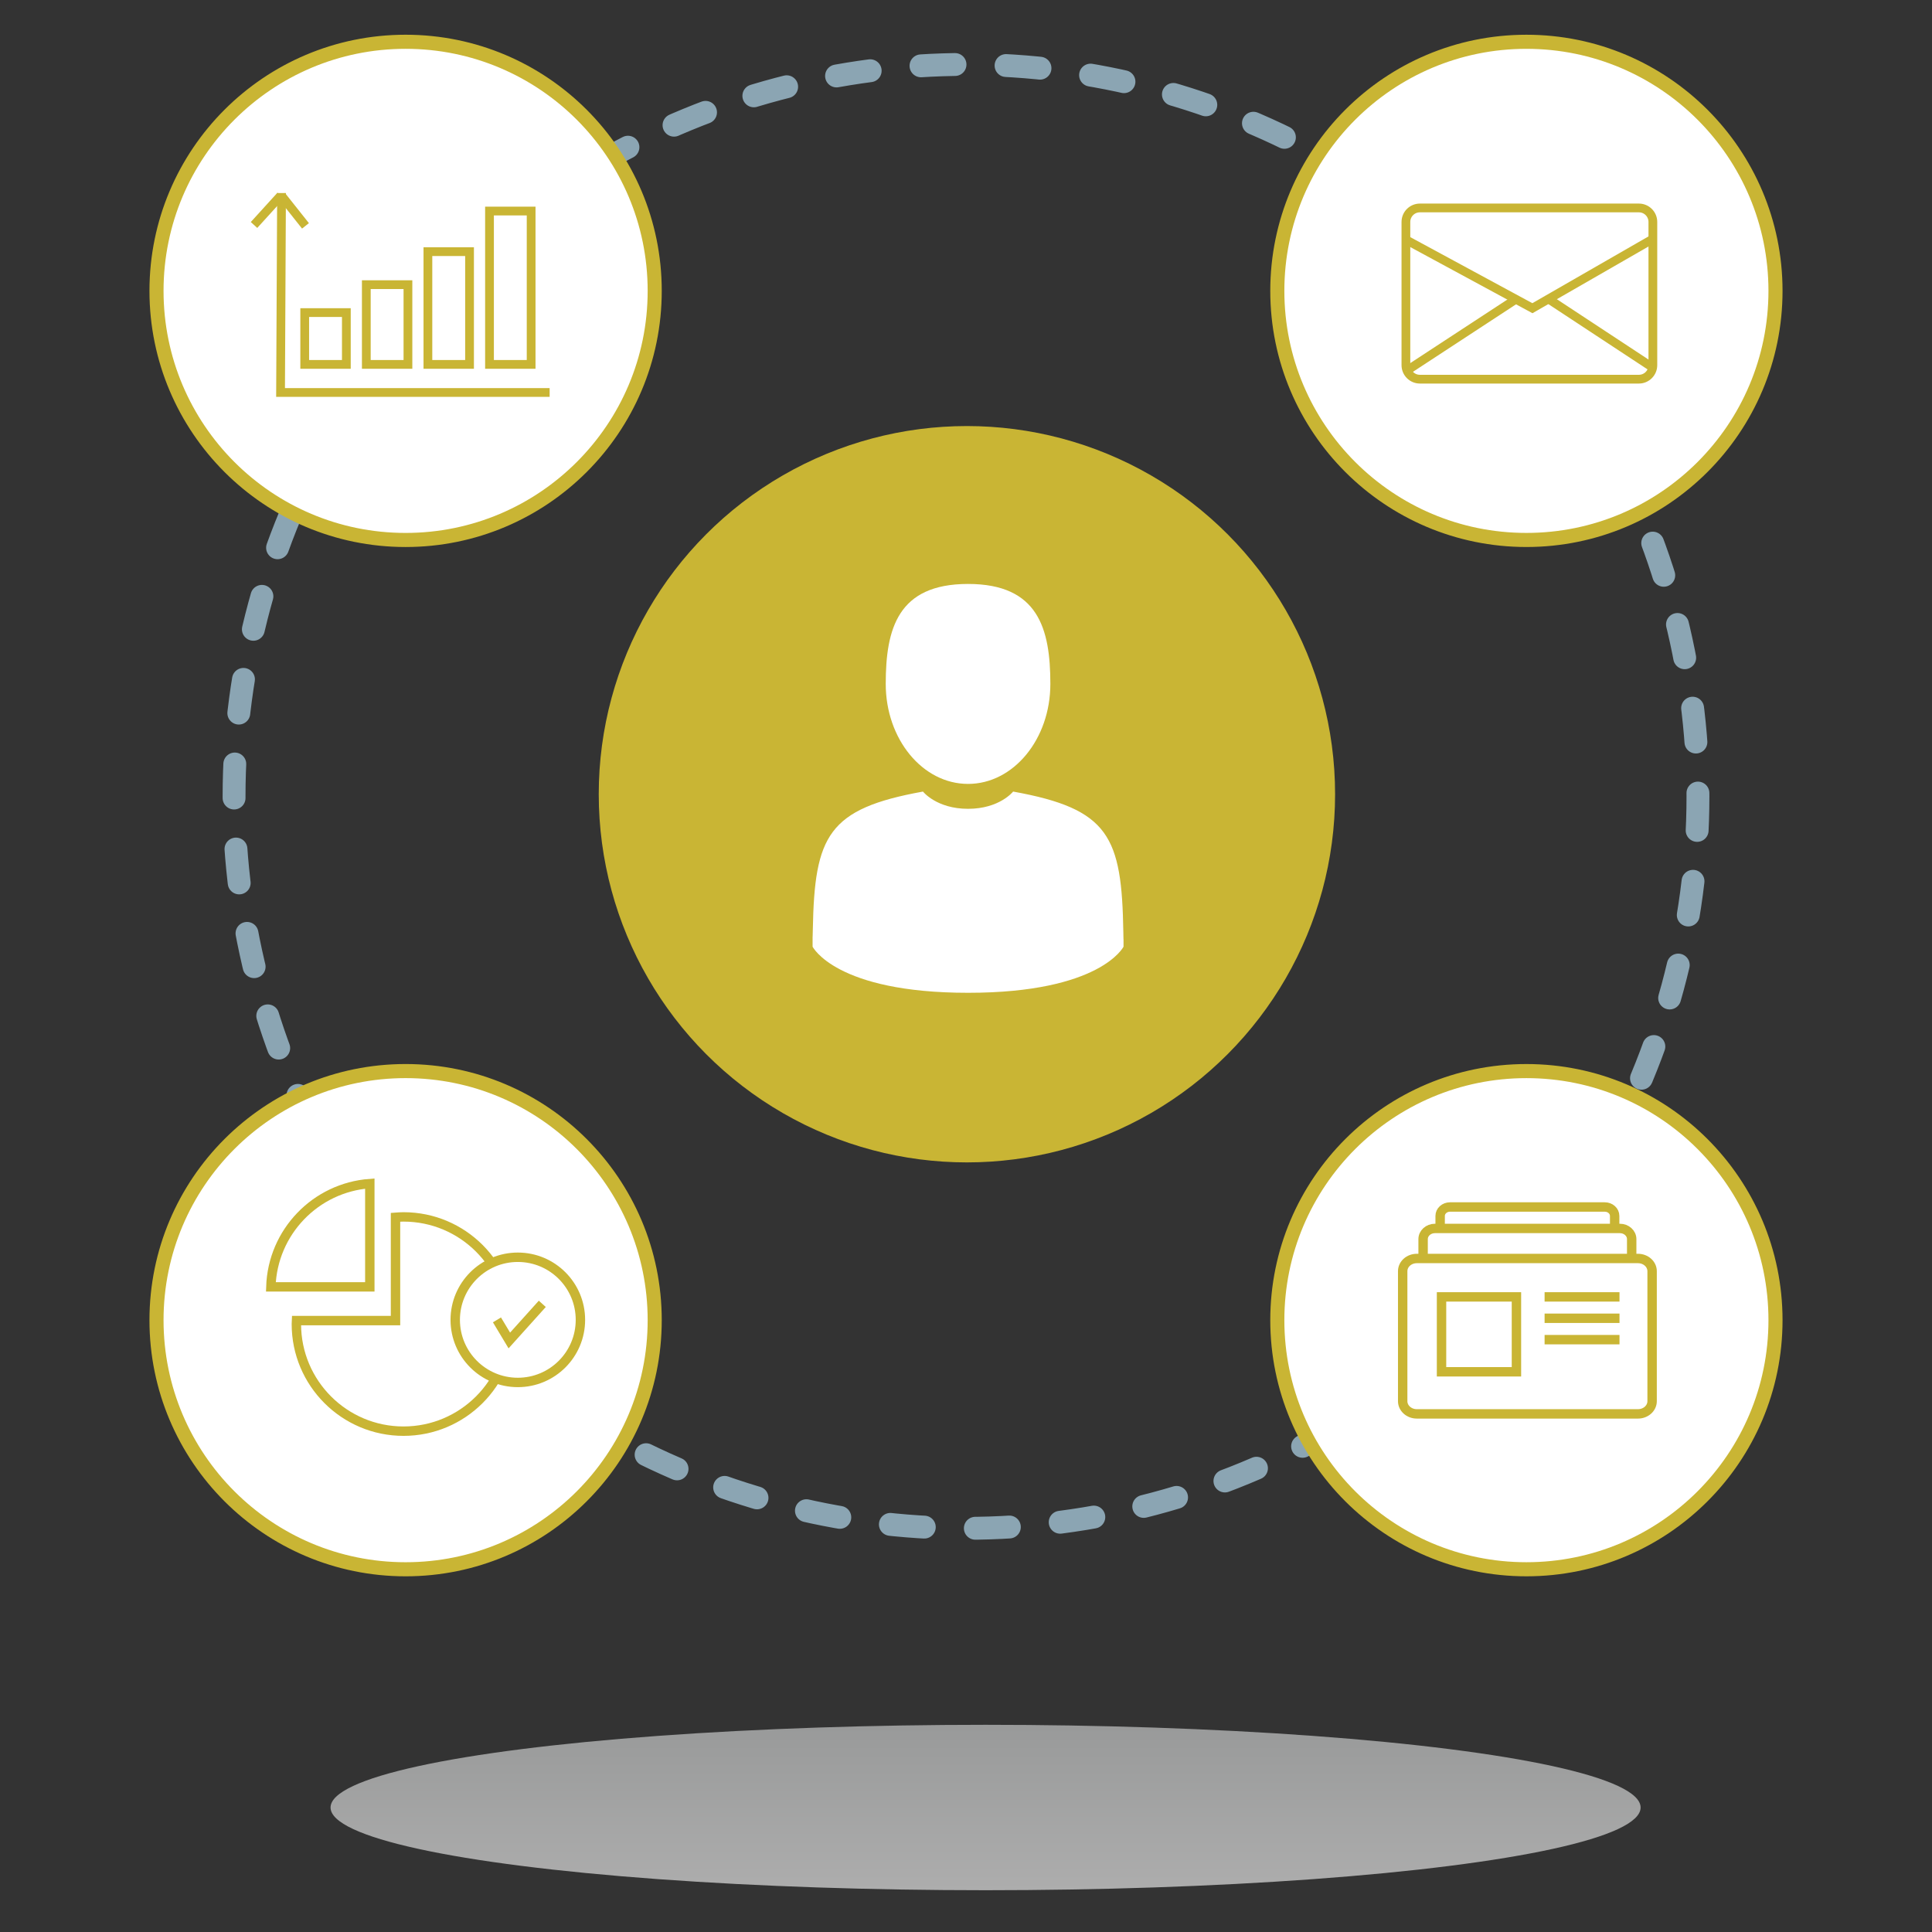 <?xml version="1.0" encoding="utf-8"?>
<!-- Generator: Adobe Illustrator 14.0.0, SVG Export Plug-In . SVG Version: 6.00 Build 43363)  -->
<!DOCTYPE svg PUBLIC "-//W3C//DTD SVG 1.1//EN" "http://www.w3.org/Graphics/SVG/1.1/DTD/svg11.dtd">
<svg version="1.1" id="Ebene_1" xmlns="http://www.w3.org/2000/svg" xmlns:xlink="http://www.w3.org/1999/xlink" x="0px" y="0px"
	 width="200px" height="200px" viewBox="0 0 200 200" enable-background="new 0 0 200 200" xml:space="preserve">
<rect x="0" y="0" width="200" height="200" fill="#333333" stroke="none"/>
<g>
	<circle fill="#C9B534" cx="100.095" cy="82.218" r="38.113"/>
	
		<circle fill="none" stroke="#8BA5B3" stroke-width="2.368" stroke-linecap="round" stroke-linejoin="round" stroke-dasharray="3.524,5.286" cx="100.001" cy="82.441" r="75.771"/>
	<circle fill="#FFFFFF" stroke="#C9B534" stroke-width="1.458" cx="158.013" cy="30.111" r="25.786"/>
	<circle fill="#FFFFFF" stroke="#C9B534" stroke-width="1.458" cx="158.013" cy="136.664" r="25.786"/>
	<circle fill="#FFFFFF" stroke="#C9B534" stroke-width="1.458" cx="41.988" cy="30.111" r="25.787"/>
	<circle fill="#FFFFFF" stroke="#C9B534" stroke-width="1.458" cx="41.988" cy="136.664" r="25.787"/>
	<linearGradient id="SVGID_1_" gradientUnits="userSpaceOnUse" x1="102.026" y1="195.676" x2="102.026" y2="178.551">
		<stop  offset="0" style="stop-color:#FFFFFF"/>
		<stop  offset="1" style="stop-color:#DDDFDF"/>
	</linearGradient>
	<ellipse opacity="0.6" fill="url(#SVGID_1_)" cx="102.027" cy="187.113" rx="67.808" ry="8.562"/>
	<path fill="#FFFFFF" stroke="#C9B534" stroke-width="0.906" d="M171.104,37.802c0,0.8-0.648,1.45-1.448,1.45h-22.668
		c-0.801,0-1.449-0.65-1.449-1.45V22.976c0-0.801,0.648-1.449,1.449-1.449h22.668c0.8,0,1.448,0.648,1.448,1.449V37.802z"/>
	<g>
		<path fill="#FFFFFF" d="M100.212,81.15c4.706,0,8.521-4.635,8.521-10.35c0-5.719-1.251-10.35-8.521-10.35
			c-7.269,0-8.521,4.631-8.521,10.35C91.691,76.515,95.506,81.15,100.212,81.15z"/>
		<path fill="#FFFFFF" d="M84.118,96.951C84.116,96.603,84.115,96.853,84.118,96.951L84.118,96.951z"/>
		<path fill="#FFFFFF" d="M116.306,97.224C116.311,97.128,116.307,96.561,116.306,97.224L116.306,97.224z"/>
		<path fill="#FFFFFF" d="M116.288,96.533c-0.158-9.957-1.459-12.793-11.41-14.59c0,0-1.401,1.785-4.666,1.785
			s-4.666-1.785-4.666-1.785c-9.843,1.776-11.222,4.571-11.403,14.268c-0.016,0.791-0.022,0.832-0.024,0.74c0,0.173,0,0.49,0,1.047
			c0,0,2.37,4.776,16.094,4.776s16.094-4.776,16.094-4.776c0-0.357,0-0.605,0-0.773C116.302,97.28,116.297,97.171,116.288,96.533z"
			/>
	</g>
	<polyline fill="#FFFFFF" stroke="#C9B534" stroke-width="0.906" points="145.541,38.425 158.635,29.852 170.95,37.958 	"/>
	<polyline fill="#FFFFFF" stroke="#C9B534" stroke-width="0.906" points="171.106,24.734 158.635,31.905 145.385,24.734 	"/>
	<g>
		<path fill="#FFFFFF" stroke="#C9B534" stroke-width="0.974" d="M167.149,135.283c0,0.508-0.458,0.922-1.023,0.922h-16.018
			c-0.566,0-1.024-0.414-1.024-0.922v-9.414c0-0.51,0.458-0.922,1.024-0.922h16.018c0.565,0,1.023,0.412,1.023,0.922V135.283z"/>
		<path fill="#FFFFFF" stroke="#C9B534" stroke-width="0.974" d="M168.912,139.521c0,0.607-0.548,1.102-1.224,1.102h-19.143
			c-0.677,0-1.225-0.494-1.225-1.102V128.27c0-0.609,0.548-1.102,1.225-1.102h19.143c0.676,0,1.224,0.492,1.224,1.102V139.521z"/>
		<path fill="#FFFFFF" stroke="#C9B534" stroke-width="0.974" d="M171.026,145.051c0,0.725-0.655,1.314-1.463,1.314h-22.893
			c-0.81,0-1.464-0.59-1.464-1.314v-13.457c0-0.729,0.654-1.316,1.464-1.316h22.893c0.808,0,1.463,0.588,1.463,1.316V145.051z"/>
		<rect x="149.227" y="134.254" fill="#FFFFFF" stroke="#C9B534" stroke-width="0.974" width="7.754" height="7.754"/>
		<g>
			<line fill="#FFFFFF" stroke="#C9B534" stroke-width="0.974" x1="159.896" y1="134.254" x2="167.65" y2="134.254"/>
			<line fill="#FFFFFF" stroke="#C9B534" stroke-width="0.974" x1="159.896" y1="136.467" x2="167.65" y2="136.467"/>
			<line fill="#FFFFFF" stroke="#C9B534" stroke-width="0.974" x1="159.896" y1="138.68" x2="167.65" y2="138.68"/>
		</g>
	</g>
	<rect x="31.544" y="32.359" fill="#FFFFFF" stroke="#C9B534" stroke-width="0.906" width="4.31" height="5.363"/>
	<rect x="37.92" y="29.468" fill="#FFFFFF" stroke="#C9B534" stroke-width="0.906" width="4.31" height="8.254"/>
	<rect x="44.296" y="26.051" fill="#FFFFFF" stroke="#C9B534" stroke-width="0.906" width="4.311" height="11.671"/>
	<rect x="50.673" y="21.847" fill="#FFFFFF" stroke="#C9B534" stroke-width="0.906" width="4.31" height="15.875"/>
	<polyline fill="none" stroke="#C9B534" stroke-width="0.906" points="29.145,19.983 29.043,40.63 56.898,40.63 	"/>
	<line fill="none" stroke="#C9B534" stroke-width="0.906" x1="26.297" y1="23.29" x2="29.052" y2="20.258"/>
	<line fill="none" stroke="#C9B534" stroke-width="0.906" x1="31.623" y1="23.381" x2="29.145" y2="20.258"/>
	<g>
		<path fill="#FFFFFF" stroke="#C9B534" stroke-width="0.974" d="M41.772,125.973c-0.28,0-0.555,0.02-0.829,0.041v10.693H30.699
			c-0.004,0.119-0.019,0.236-0.019,0.355c0,6.125,4.967,11.092,11.092,11.092c6.126,0,11.092-4.967,11.092-11.092
			S47.898,125.973,41.772,125.973z"/>
		<path fill="#FFFFFF" stroke="#C9B534" stroke-width="0.974" d="M38.283,133.217v-10.693c-5.617,0.418-10.062,5.012-10.244,10.693
			H38.283z"/>
		<g>
			<circle fill="#FFFFFF" stroke="#C9B534" stroke-width="0.974" cx="53.605" cy="136.631" r="6.48"/>
			<polyline fill="#FFFFFF" stroke="#C9B534" stroke-width="0.974" points="51.444,136.633 52.725,138.766 56.138,134.973 			"/>
		</g>
	</g>
</g>
</svg>
